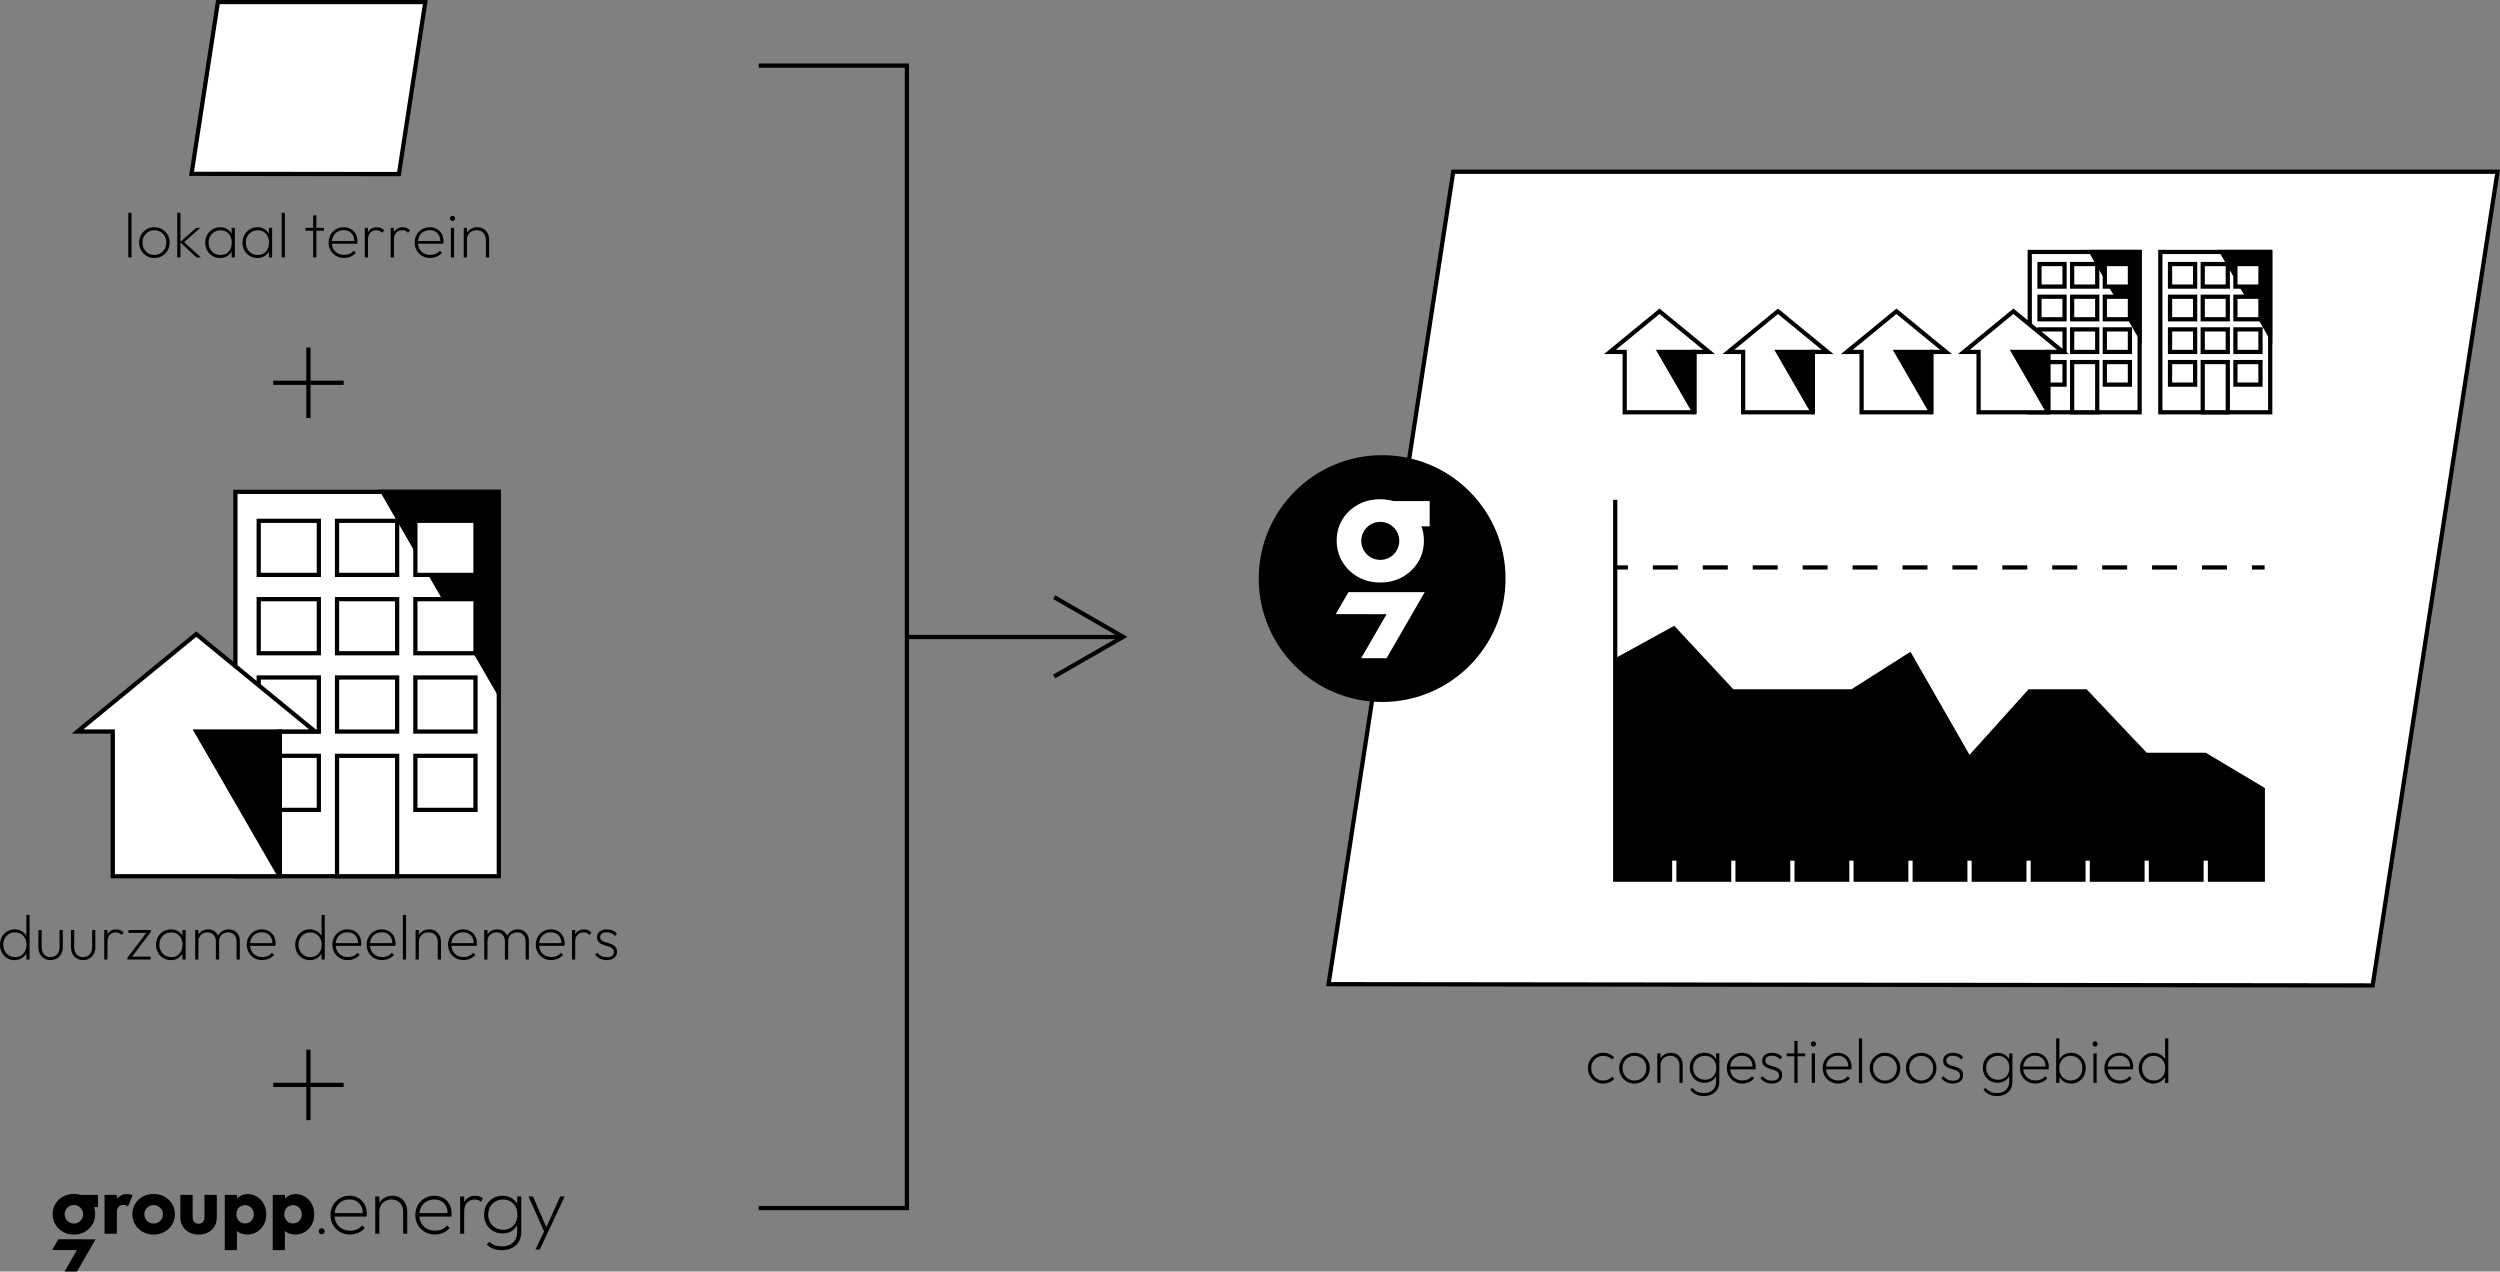 <?xml version="1.0" encoding="UTF-8"?>
<svg id="Laag_3" xmlns="http://www.w3.org/2000/svg" width="1181.65" height="601" version="1.1" viewBox="0 0 1181.65 601">
  <rect x="0" y="0" width="1181.65" height="601" fill="#808080" stroke="none"/>
  <!-- Generator: Adobe Illustrator 29.8.2, SVG Export Plug-In . SVG Version: 2.1.1 Build 3)  -->
  <defs>
    <style>
      .st0 {
        fill: #1d1d1b;
      }

      .st1 {
        fill: #fff;
      }
    </style>
  </defs>
  <g>
    <path d="M757.78,512.16c-1.36,0-2.59-.32-3.68-.97-1.09-.65-1.96-1.53-2.59-2.64-.64-1.11-.96-2.34-.96-3.71s.32-2.58.96-3.67c.64-1.09,1.5-1.96,2.59-2.6,1.09-.64,2.31-.96,3.68-.96,1.02,0,1.98.19,2.88.57.9.38,1.67.92,2.31,1.62l-1.02,1.02c-.52-.56-1.14-.99-1.86-1.31-.72-.31-1.49-.46-2.31-.46-1.08,0-2.05.25-2.9.77-.85.51-1.53,1.2-2.02,2.05-.5.86-.75,1.85-.75,2.97s.25,2.12.75,3c.5.88,1.17,1.58,2.02,2.1.85.52,1.81.78,2.9.78.84,0,1.62-.15,2.35-.46.73-.31,1.35-.75,1.88-1.33l1.02,1.02c-.66.7-1.45,1.25-2.35,1.63-.91.39-1.88.58-2.9.58Z"/>
    <path d="M772.54,512.16c-1.34,0-2.56-.32-3.65-.97-1.09-.65-1.96-1.53-2.59-2.64-.64-1.11-.96-2.34-.96-3.71s.32-2.58.96-3.67c.64-1.09,1.5-1.96,2.59-2.6,1.09-.64,2.31-.96,3.65-.96s2.58.32,3.68.96c1.09.64,1.95,1.51,2.59,2.6.64,1.09.96,2.31.96,3.67s-.32,2.62-.96,3.72-1.5,1.98-2.59,2.62c-1.09.65-2.32.97-3.68.97ZM772.54,510.72c1.08,0,2.04-.26,2.9-.78s1.52-1.23,2.01-2.12c.49-.89.73-1.89.73-3.01s-.25-2.08-.73-2.94c-.49-.86-1.16-1.54-2.01-2.05-.85-.51-1.81-.77-2.9-.77s-2.02.25-2.86.77c-.85.51-1.53,1.2-2.02,2.05-.5.86-.75,1.85-.75,2.97s.25,2.12.75,3c.5.88,1.17,1.58,2.02,2.1.85.52,1.8.78,2.86.78Z"/>
    <path d="M783.34,511.86v-13.95h1.53v13.95h-1.53ZM793.81,511.86v-8.28c0-1.36-.4-2.46-1.19-3.3-.79-.84-1.85-1.26-3.17-1.26-.9,0-1.7.19-2.39.58-.69.39-1.23.93-1.62,1.6-.39.68-.59,1.47-.59,2.37l-.78-.45c0-1.06.25-2,.75-2.83.5-.83,1.19-1.48,2.06-1.96.87-.48,1.84-.72,2.92-.72s2.06.25,2.9.77c.83.51,1.47,1.21,1.94,2.08.46.88.69,1.86.69,2.94v8.46h-1.53Z"/>
    <path d="M805.63,511.77c-1.32,0-2.5-.3-3.56-.92-1.05-.61-1.88-1.45-2.48-2.52-.6-1.07-.9-2.28-.9-3.65s.29-2.54.89-3.62c.59-1.07,1.41-1.91,2.46-2.53,1.05-.62,2.22-.93,3.52-.93,1.08,0,2.06.21,2.92.62.87.41,1.58.98,2.15,1.72.56.74.93,1.62,1.11,2.64v4.23c-.18,1-.56,1.88-1.12,2.62-.57.75-1.28,1.33-2.13,1.73-.85.4-1.81.6-2.86.6ZM805.33,518.07c-1.38,0-2.61-.25-3.7-.77-1.09-.51-1.98-1.24-2.66-2.2l.99-.96c.54.76,1.27,1.37,2.19,1.82.92.45,1.99.67,3.21.67,1.76,0,3.16-.48,4.2-1.44,1.04-.96,1.56-2.25,1.56-3.87v-3.51l.36-3.24-.36-3.15v-3.51h1.53v13.41c0,1.36-.31,2.54-.92,3.56-.61,1.01-1.47,1.79-2.56,2.35-1.1.56-2.38.84-3.84.84ZM805.87,510.36c1.06,0,1.99-.23,2.79-.71.8-.47,1.43-1.13,1.88-1.98.45-.85.68-1.84.68-2.98s-.23-2.1-.68-2.94c-.45-.84-1.08-1.5-1.89-1.98-.81-.48-1.75-.72-2.81-.72s-2.04.24-2.88.72c-.84.48-1.5,1.14-1.98,1.98-.48.84-.72,1.81-.72,2.91s.24,2.08.72,2.94,1.14,1.54,1.99,2.02c.85.49,1.82.73,2.9.73Z"/>
    <path d="M823.54,512.16c-1.4,0-2.65-.32-3.75-.96-1.1-.64-1.97-1.51-2.61-2.61-.64-1.1-.96-2.34-.96-3.72s.31-2.61.93-3.7c.62-1.09,1.48-1.96,2.57-2.6,1.09-.64,2.3-.96,3.65-.96,1.26,0,2.38.29,3.36.85.98.57,1.74,1.35,2.29,2.35.55,1,.83,2.16.83,3.48,0,.12-.01.28-.03.46-.02.19-.05.42-.09.68h-12.42v-1.32h11.55l-.51.42c.04-1.1-.14-2.06-.54-2.9-.4-.83-.98-1.47-1.74-1.94-.76-.46-1.67-.69-2.73-.69s-2.07.25-2.91.73c-.84.49-1.5,1.17-1.96,2.02-.47.86-.71,1.86-.71,3,0,1.2.24,2.25.74,3.14.49.89,1.17,1.58,2.05,2.07.88.49,1.91.73,3.09.73.9,0,1.73-.17,2.51-.49.77-.33,1.41-.83,1.94-1.49l1.02.99c-.66.76-1.47,1.35-2.43,1.78-.96.43-2,.65-3.12.65Z"/>
    <path d="M837.49,512.16c-.76,0-1.48-.1-2.16-.31s-1.29-.5-1.83-.88-1.02-.82-1.44-1.32l1.02-1.02c.56.74,1.22,1.29,1.97,1.64.75.35,1.57.52,2.48.52,1.04,0,1.86-.21,2.46-.63.6-.42.9-1.01.9-1.77,0-.68-.19-1.21-.57-1.6-.38-.39-.88-.69-1.49-.92-.61-.22-1.25-.42-1.92-.62-.67-.19-1.31-.42-1.92-.7-.61-.28-1.11-.68-1.48-1.19-.38-.51-.57-1.19-.57-2.02,0-.74.19-1.39.56-1.95.37-.56.9-.99,1.6-1.31.7-.31,1.52-.46,2.46-.46,1.04,0,1.98.18,2.81.54.83.36,1.49.89,1.99,1.59l-.99,1.02c-.42-.56-.97-.99-1.64-1.3s-1.42-.47-2.26-.47c-1,0-1.76.22-2.28.65-.52.43-.78.97-.78,1.6s.19,1.11.57,1.47.88.64,1.48.84c.61.2,1.25.4,1.92.58.67.19,1.31.44,1.92.73.61.3,1.1.71,1.48,1.23s.57,1.23.57,2.13c0,1.2-.44,2.16-1.32,2.86-.88.71-2.06,1.06-3.54,1.06Z"/>
    <path d="M844.51,499.26v-1.35h8.73v1.35h-8.73ZM848.11,511.86v-19.86h1.53v19.86h-1.53Z"/>
    <path d="M857.11,494.67c-.34,0-.62-.12-.85-.38-.23-.25-.34-.54-.34-.89s.11-.62.34-.85c.23-.23.51-.34.85-.34s.63.12.87.34c.24.23.36.52.36.85s-.12.64-.36.89c-.24.25-.53.38-.87.38ZM856.33,511.86v-13.95h1.53v13.95h-1.53Z"/>
    <path d="M868.84,512.16c-1.4,0-2.65-.32-3.75-.96-1.1-.64-1.97-1.51-2.61-2.61-.64-1.1-.96-2.34-.96-3.72s.31-2.61.93-3.7c.62-1.09,1.48-1.96,2.57-2.6,1.09-.64,2.3-.96,3.65-.96,1.26,0,2.38.29,3.36.85.98.57,1.74,1.35,2.29,2.35.55,1,.83,2.16.83,3.48,0,.12-.01.28-.03.46-.02.19-.05.42-.09.68h-12.42v-1.32h11.55l-.51.42c.04-1.1-.14-2.06-.54-2.9-.4-.83-.98-1.47-1.74-1.94-.76-.46-1.67-.69-2.73-.69s-2.07.25-2.91.73c-.84.49-1.5,1.17-1.96,2.02-.47.86-.71,1.86-.71,3,0,1.2.24,2.25.74,3.14.49.89,1.17,1.58,2.05,2.07.88.49,1.91.73,3.09.73.9,0,1.73-.17,2.51-.49.77-.33,1.41-.83,1.94-1.49l1.02.99c-.66.76-1.47,1.35-2.43,1.78-.96.43-2,.65-3.12.65Z"/>
    <path d="M878.62,511.86v-21.06h1.53v21.06h-1.53Z"/>
    <path d="M890.95,512.16c-1.34,0-2.56-.32-3.65-.97-1.09-.65-1.96-1.53-2.59-2.64-.64-1.11-.96-2.34-.96-3.71s.32-2.58.96-3.67c.64-1.09,1.5-1.96,2.59-2.6,1.09-.64,2.31-.96,3.65-.96s2.58.32,3.68.96c1.09.64,1.95,1.51,2.59,2.6.64,1.09.96,2.31.96,3.67s-.32,2.62-.96,3.72-1.5,1.98-2.59,2.62c-1.09.65-2.32.97-3.68.97ZM890.95,510.72c1.08,0,2.04-.26,2.9-.78s1.52-1.23,2.01-2.12c.49-.89.73-1.89.73-3.01s-.25-2.08-.73-2.94c-.49-.86-1.16-1.54-2.01-2.05-.85-.51-1.81-.77-2.9-.77s-2.02.25-2.86.77c-.85.51-1.53,1.2-2.02,2.05-.5.86-.75,1.85-.75,2.97s.25,2.12.75,3c.5.88,1.17,1.58,2.02,2.1.85.52,1.8.78,2.86.78Z"/>
    <path d="M908.05,512.16c-1.34,0-2.56-.32-3.65-.97-1.09-.65-1.96-1.53-2.59-2.64-.64-1.11-.96-2.34-.96-3.71s.32-2.58.96-3.67c.64-1.09,1.5-1.96,2.59-2.6,1.09-.64,2.31-.96,3.65-.96s2.58.32,3.68.96c1.09.64,1.95,1.51,2.59,2.6.64,1.09.96,2.31.96,3.67s-.32,2.62-.96,3.72-1.5,1.98-2.59,2.62c-1.09.65-2.32.97-3.68.97ZM908.05,510.72c1.08,0,2.04-.26,2.9-.78s1.52-1.23,2.01-2.12c.49-.89.73-1.89.73-3.01s-.25-2.08-.73-2.94c-.49-.86-1.16-1.54-2.01-2.05-.85-.51-1.81-.77-2.9-.77s-2.02.25-2.86.77c-.85.51-1.53,1.2-2.02,2.05-.5.86-.75,1.85-.75,2.97s.25,2.12.75,3c.5.88,1.17,1.58,2.02,2.1.85.52,1.8.78,2.86.78Z"/>
    <path d="M923.02,512.16c-.76,0-1.48-.1-2.16-.31s-1.29-.5-1.83-.88-1.02-.82-1.44-1.32l1.02-1.02c.56.74,1.22,1.29,1.97,1.64.75.35,1.57.52,2.48.52,1.04,0,1.86-.21,2.46-.63.6-.42.9-1.01.9-1.77,0-.68-.19-1.21-.57-1.6-.38-.39-.88-.69-1.49-.92-.61-.22-1.25-.42-1.92-.62-.67-.19-1.31-.42-1.92-.7-.61-.28-1.11-.68-1.48-1.19-.38-.51-.57-1.19-.57-2.02,0-.74.19-1.39.56-1.95.37-.56.9-.99,1.6-1.31.7-.31,1.52-.46,2.46-.46,1.04,0,1.98.18,2.81.54.83.36,1.49.89,1.99,1.59l-.99,1.02c-.42-.56-.97-.99-1.64-1.3s-1.42-.47-2.26-.47c-1,0-1.76.22-2.28.65-.52.43-.78.97-.78,1.6s.19,1.11.57,1.47.88.64,1.48.84c.61.2,1.25.4,1.92.58.67.19,1.31.44,1.92.73.61.3,1.1.71,1.48,1.23s.57,1.23.57,2.13c0,1.2-.44,2.16-1.32,2.86-.88.71-2.06,1.06-3.54,1.06Z"/>
    <path d="M944.17,511.77c-1.32,0-2.5-.3-3.56-.92-1.05-.61-1.88-1.45-2.48-2.52-.6-1.07-.9-2.28-.9-3.65s.29-2.54.89-3.62c.59-1.07,1.41-1.91,2.46-2.53,1.05-.62,2.22-.93,3.52-.93,1.08,0,2.06.21,2.92.62.87.41,1.58.98,2.15,1.72.56.74.93,1.62,1.11,2.64v4.23c-.18,1-.56,1.88-1.12,2.62-.57.75-1.28,1.33-2.13,1.73-.85.4-1.81.6-2.86.6ZM943.87,518.07c-1.38,0-2.61-.25-3.7-.77-1.09-.51-1.98-1.24-2.66-2.2l.99-.96c.54.76,1.27,1.37,2.19,1.82.92.45,1.99.67,3.21.67,1.76,0,3.16-.48,4.2-1.44,1.04-.96,1.56-2.25,1.56-3.87v-3.51l.36-3.24-.36-3.15v-3.51h1.53v13.41c0,1.36-.31,2.54-.92,3.56-.61,1.01-1.47,1.79-2.56,2.35-1.1.56-2.38.84-3.84.84ZM944.41,510.36c1.06,0,1.99-.23,2.79-.71.8-.47,1.43-1.13,1.88-1.98.45-.85.68-1.84.68-2.98s-.23-2.1-.68-2.94c-.45-.84-1.08-1.5-1.89-1.98-.81-.48-1.75-.72-2.81-.72s-2.04.24-2.88.72c-.84.48-1.5,1.14-1.98,1.98-.48.84-.72,1.81-.72,2.91s.24,2.08.72,2.94,1.14,1.54,1.99,2.02c.85.49,1.82.73,2.9.73Z"/>
    <path d="M962.08,512.16c-1.4,0-2.65-.32-3.75-.96-1.1-.64-1.97-1.51-2.61-2.61-.64-1.1-.96-2.34-.96-3.72s.31-2.61.93-3.7c.62-1.09,1.48-1.96,2.57-2.6,1.09-.64,2.3-.96,3.65-.96,1.26,0,2.38.29,3.36.85.98.57,1.74,1.35,2.29,2.35.55,1,.83,2.16.83,3.48,0,.12-.01.28-.03.46-.02.19-.05.42-.09.68h-12.42v-1.32h11.55l-.51.42c.04-1.1-.14-2.06-.54-2.9-.4-.83-.98-1.47-1.74-1.94-.76-.46-1.67-.69-2.73-.69s-2.07.25-2.91.73c-.84.49-1.5,1.17-1.96,2.02-.47.86-.71,1.86-.71,3,0,1.2.24,2.25.74,3.14.49.89,1.17,1.58,2.05,2.07.88.49,1.91.73,3.09.73.9,0,1.73-.17,2.51-.49.77-.33,1.41-.83,1.94-1.49l1.02.99c-.66.76-1.47,1.35-2.43,1.78-.96.43-2,.65-3.12.65Z"/>
    <path d="M971.86,511.86v-21.06h1.53v10.5l-.36,3.39.36,3.42v3.75h-1.53ZM978.94,512.16c-1.04,0-2-.21-2.87-.63-.87-.42-1.6-1-2.17-1.75-.58-.75-.96-1.62-1.14-2.62v-4.56c.18-1.02.56-1.9,1.16-2.65.59-.75,1.32-1.32,2.19-1.73.87-.4,1.81-.6,2.83-.6,1.32,0,2.5.32,3.54.96,1.04.64,1.86,1.51,2.46,2.61.6,1.1.9,2.34.9,3.72s-.3,2.62-.9,3.71c-.6,1.09-1.42,1.96-2.46,2.59-1.04.64-2.22.96-3.54.96ZM978.67,510.72c1.1,0,2.07-.25,2.91-.75.84-.5,1.49-1.19,1.96-2.07.47-.88.71-1.89.71-3.03s-.24-2.14-.71-3.01c-.47-.87-1.12-1.56-1.95-2.06-.83-.5-1.78-.75-2.86-.75s-2,.25-2.81.75c-.81.5-1.45,1.19-1.9,2.06-.46.87-.69,1.89-.69,3.04s.22,2.15.67,3.02c.45.87,1.08,1.56,1.89,2.05.81.5,1.73.75,2.77.75Z"/>
    <path d="M990.25,494.67c-.34,0-.62-.12-.85-.38-.23-.25-.34-.54-.34-.89s.11-.62.34-.85c.23-.23.51-.34.85-.34s.63.12.87.34c.24.23.36.52.36.85s-.12.64-.36.89c-.24.25-.53.38-.87.38ZM989.47,511.86v-13.95h1.53v13.95h-1.53Z"/>
    <path d="M1001.98,512.16c-1.4,0-2.65-.32-3.75-.96-1.1-.64-1.97-1.51-2.61-2.61-.64-1.1-.96-2.34-.96-3.72s.31-2.61.93-3.7c.62-1.09,1.48-1.96,2.57-2.6,1.09-.64,2.3-.96,3.65-.96,1.26,0,2.38.29,3.36.85.98.57,1.74,1.35,2.29,2.35.55,1,.83,2.16.83,3.48,0,.12-.01.28-.03.46-.02.19-.05.42-.09.68h-12.42v-1.32h11.55l-.51.42c.04-1.1-.14-2.06-.54-2.9-.4-.83-.98-1.47-1.74-1.94-.76-.46-1.67-.69-2.73-.69s-2.07.25-2.91.73c-.84.49-1.5,1.17-1.96,2.02-.47.86-.71,1.86-.71,3,0,1.2.24,2.25.74,3.14.49.89,1.17,1.58,2.05,2.07.88.49,1.91.73,3.09.73.9,0,1.73-.17,2.51-.49.77-.33,1.41-.83,1.94-1.49l1.02.99c-.66.76-1.47,1.35-2.43,1.78-.96.43-2,.65-3.12.65Z"/>
    <path d="M1017.76,512.16c-1.3,0-2.47-.32-3.51-.96-1.04-.64-1.86-1.5-2.46-2.59-.6-1.09-.9-2.33-.9-3.71s.3-2.62.9-3.72c.6-1.1,1.42-1.97,2.46-2.61,1.04-.64,2.21-.96,3.51-.96,1.04,0,2,.2,2.87.6.87.4,1.6.98,2.2,1.73.6.75.98,1.63,1.14,2.65v4.56c-.18,1-.56,1.88-1.14,2.62s-1.3,1.33-2.17,1.75-1.83.63-2.9.63ZM1018.03,510.72c1.06,0,2-.25,2.81-.75.81-.5,1.44-1.19,1.89-2.05.45-.87.68-1.88.68-3.02s-.23-2.17-.69-3.04c-.46-.87-1.1-1.56-1.91-2.06-.81-.5-1.75-.75-2.83-.75s-2.01.25-2.83.75c-.83.5-1.48,1.19-1.96,2.06s-.72,1.88-.72,3.01.24,2.15.72,3.03c.48.88,1.14,1.57,1.98,2.07.84.5,1.8.75,2.88.75ZM1024.87,511.86h-1.53v-3.75l.36-3.42-.36-3.39v-10.5h1.53v21.06Z"/>
  </g>
  <g>
    <polygon class="st1" points="1121.46 465.77 1180.48 81.17 686.89 81.17 627.96 465.18 1121.46 465.77"/>
    <path d="M1122.32,466.77l-495.53-.59.18-1.15,59.06-384.85h495.62l-59.33,386.6ZM629.12,464.18l491.48.59,58.72-382.59h-491.57l-58.63,382.01Z"/>
  </g>
  <g>
    <polyline class="st0" points="894.97 173.77 894.97 173.77 894.97 173.77"/>
    <polyline class="st0" points="948.59 173.77 948.59 173.77 948.59 173.77"/>
    <polyline class="st0" points="965.58 173.77 965.58 173.77 965.58 173.77"/>
    <polyline class="st0" points="929.02 178.05 929.02 178.05 929.02 178.05"/>
    <polyline class="st0" points="985.22 178.05 985.22 178.05 985.22 178.05"/>
    <polyline class="st0" points="1003.03 178.05 1003.03 178.05 1003.03 178.05"/>
    <g>
      <g>
        <polyline class="st1" points="1004.09 154.5 1004.09 154.5 1004.09 154.5"/>
        <g>
          <rect class="st1" x="959.38" y="119.09" width="51.94" height="75.79"/>
          <path d="M1012.32,195.87h-53.94v-77.79h53.94v77.79ZM960.38,193.87h49.94v-73.79h-49.94v73.79Z"/>
        </g>
        <g>
          <polygon points="988.41 119.09 1011.3 158.73 1011.3 119.09 988.41 119.09"/>
          <path d="M1012.3,162.46l-25.62-44.37h25.62v44.37ZM990.15,120.09l20.16,34.91v-34.91h-20.16Z"/>
        </g>
        <g>
          <g>
            <rect class="st1" x="979.42" y="171.13" width="11.86" height="23.74"/>
            <path d="M992.28,195.87h-13.86v-25.74h13.86v25.74ZM980.42,193.87h9.86v-21.74h-9.86v21.74Z"/>
          </g>
          <g>
            <g>
              <rect class="st1" x="963.98" y="124.8" width="11.86" height="10.66"/>
              <path d="M976.83,136.46h-13.85v-12.66h13.85v12.66ZM964.98,134.46h9.85v-8.66h-9.85v8.66Z"/>
            </g>
            <g>
              <rect class="st1" x="979.42" y="124.8" width="11.86" height="10.66"/>
              <path d="M992.28,136.46h-13.86v-12.66h13.86v12.66ZM980.42,134.46h9.86v-8.66h-9.86v8.66Z"/>
            </g>
            <g>
              <rect class="st1" x="994.87" y="124.8" width="11.86" height="10.66"/>
              <path d="M1007.72,136.46h-13.86v-12.66h13.86v12.66ZM995.87,134.46h9.86v-8.66h-9.86v8.66Z"/>
            </g>
          </g>
          <g>
            <g>
              <rect class="st1" x="963.98" y="140.25" width="11.86" height="10.66"/>
              <path d="M976.83,151.91h-13.85v-12.66h13.85v12.66ZM964.98,149.91h9.85v-8.66h-9.85v8.66Z"/>
            </g>
            <g>
              <rect class="st1" x="979.42" y="140.25" width="11.86" height="10.66"/>
              <path d="M992.28,151.91h-13.86v-12.66h13.86v12.66ZM980.42,149.91h9.86v-8.66h-9.86v8.66Z"/>
            </g>
            <g>
              <rect class="st1" x="994.87" y="140.25" width="11.86" height="10.66"/>
              <path d="M1007.72,151.91h-13.86v-12.66h13.86v12.66ZM995.87,149.91h9.86v-8.66h-9.86v8.66Z"/>
            </g>
          </g>
          <g>
            <g>
              <rect class="st1" x="963.98" y="155.69" width="11.86" height="10.66"/>
              <path d="M976.83,167.35h-13.85v-12.66h13.85v12.66ZM964.98,165.35h9.85v-8.66h-9.85v8.66Z"/>
            </g>
            <g>
              <rect class="st1" x="979.42" y="155.69" width="11.86" height="10.66"/>
              <path d="M992.28,167.35h-13.86v-12.66h13.86v12.66ZM980.42,165.35h9.86v-8.66h-9.86v8.66Z"/>
            </g>
            <g>
              <rect class="st1" x="994.87" y="155.69" width="11.86" height="10.66"/>
              <path d="M1007.72,167.35h-13.86v-12.66h13.86v12.66ZM995.87,165.35h9.86v-8.66h-9.86v8.66Z"/>
            </g>
          </g>
          <g>
            <rect class="st1" x="963.98" y="171.13" width="11.86" height="10.66"/>
            <path d="M976.83,182.8h-13.85v-12.66h13.85v12.66ZM964.98,180.8h9.85v-8.66h-9.85v8.66Z"/>
          </g>
          <g>
            <rect class="st1" x="994.87" y="171.13" width="11.86" height="10.66"/>
            <path d="M1007.72,182.8h-13.86v-12.66h13.86v12.66ZM995.87,180.8h9.86v-8.66h-9.86v8.66Z"/>
          </g>
        </g>
        <polyline class="st1" points="976.8 154.67 976.8 154.67 976.8 154.67"/>
      </g>
      <g>
        <g>
          <polygon class="st1" points="951.66 147.14 928.24 166.34 935.2 166.35 935.2 194.87 968.12 194.87 968.12 166.35 975.09 166.34 951.66 147.14"/>
          <path d="M969.12,195.87h-34.92v-28.53h-8.76s26.22-21.5,26.22-21.5l26.22,21.5h-8.76v28.53ZM936.2,193.87h30.92v-28.53h5.17s-20.63-16.92-20.63-16.92l-20.63,16.91h5.17v28.53Z"/>
        </g>
        <g>
          <path d="M951.68,166.35l16.38,28.37s.06.02.06-.02v-28.35h-16.44Z"/>
          <path d="M967.61,195.9l-.42-.69-17.24-29.86h19.17v30.12l-1.51.42ZM953.41,167.35l13.71,23.74v-23.74h-13.71Z"/>
        </g>
      </g>
    </g>
    <g>
      <g>
        <polygon class="st1" points="896.36 147.14 872.93 166.34 879.9 166.35 879.9 194.87 912.82 194.87 912.82 166.35 919.79 166.34 896.36 147.14"/>
        <path d="M913.82,195.87h-34.92v-28.53h-8.76s26.22-21.5,26.22-21.5l26.22,21.5h-8.76v28.53ZM880.9,193.87h30.92v-28.53h5.17s-20.63-16.92-20.63-16.92l-20.63,16.91h5.17v28.53Z"/>
      </g>
      <g>
        <path d="M896.38,166.35l16.38,28.37s.06.02.06-.02v-28.35h-16.44Z"/>
        <path d="M912.32,195.9l-.42-.68-17.25-29.87h19.17v30.12l-1.5.43ZM898.11,167.35l13.71,23.74v-23.74h-13.71Z"/>
      </g>
    </g>
    <g>
      <g>
        <polygon class="st1" points="840.37 147.14 816.95 166.34 823.92 166.35 823.92 194.87 856.83 194.87 856.83 166.35 863.8 166.34 840.37 147.14"/>
        <path d="M857.83,195.87h-34.92v-28.53h-8.76s26.22-21.5,26.22-21.5l26.22,21.5h-8.76v28.53ZM824.92,193.87h30.92v-28.53h5.17s-20.63-16.92-20.63-16.92l-20.63,16.91h5.17v28.53Z"/>
      </g>
      <g>
        <path d="M840.39,166.35l16.38,28.37s.06.02.06-.02v-28.35h-16.44Z"/>
        <path d="M856.33,195.9l-.42-.68-17.25-29.87h19.17v30.12l-1.5.43ZM842.12,167.35l13.71,23.74v-23.74h-13.71Z"/>
      </g>
    </g>
    <g>
      <g>
        <polygon class="st1" points="784.39 147.14 760.96 166.34 767.93 166.35 767.93 194.87 800.85 194.87 800.85 166.35 807.82 166.34 784.39 147.14"/>
        <path d="M801.85,195.87h-34.92v-28.53h-8.76s26.22-21.5,26.22-21.5l26.22,21.5h-8.76v28.53ZM768.93,193.87h30.92v-28.53h5.17s-20.63-16.92-20.63-16.92l-20.63,16.91h5.17v28.53Z"/>
      </g>
      <g>
        <path d="M784.41,166.35l16.38,28.37s.06.02.06-.02v-28.35h-16.44Z"/>
        <path d="M800.33,195.9l-.42-.69-17.24-29.86h19.17v30.12l-1.51.42ZM786.14,167.35l13.71,23.74v-23.74h-13.71Z"/>
      </g>
    </g>
    <g>
      <polyline class="st1" points="1065.81 154.5 1065.81 154.5 1065.81 154.5"/>
      <g>
        <rect class="st1" x="1021.1" y="119.09" width="51.94" height="75.79"/>
        <path d="M1074.04,195.87h-53.94v-77.79h53.94v77.79ZM1022.1,193.87h49.94v-73.79h-49.94v73.79Z"/>
      </g>
      <g>
        <polygon points="1050.13 119.09 1073.02 158.73 1073.02 119.09 1050.13 119.09"/>
        <path d="M1074.02,162.46l-25.62-44.37h25.62v44.37ZM1051.86,120.09l20.15,34.91v-34.91h-20.15Z"/>
      </g>
      <g>
        <g>
          <rect class="st1" x="1041.14" y="171.13" width="11.86" height="23.74"/>
          <path d="M1053.99,195.87h-13.85v-25.74h13.85v25.74ZM1042.14,193.87h9.85v-21.74h-9.85v21.74Z"/>
        </g>
        <g>
          <g>
            <rect class="st1" x="1025.69" y="124.8" width="11.86" height="10.66"/>
            <path d="M1038.55,136.46h-13.86v-12.66h13.86v12.66ZM1026.69,134.46h9.86v-8.66h-9.86v8.66Z"/>
          </g>
          <g>
            <rect class="st1" x="1041.14" y="124.8" width="11.86" height="10.66"/>
            <path d="M1053.99,136.46h-13.85v-12.66h13.85v12.66ZM1042.14,134.46h9.85v-8.66h-9.85v8.66Z"/>
          </g>
          <g>
            <rect class="st1" x="1056.58" y="124.8" width="11.86" height="10.66"/>
            <path d="M1069.44,136.46h-13.85v-12.66h13.85v12.66ZM1057.58,134.46h9.85v-8.66h-9.85v8.66Z"/>
          </g>
        </g>
        <g>
          <g>
            <rect class="st1" x="1025.69" y="140.25" width="11.86" height="10.66"/>
            <path d="M1038.55,151.91h-13.86v-12.66h13.86v12.66ZM1026.69,149.91h9.86v-8.66h-9.86v8.66Z"/>
          </g>
          <g>
            <rect class="st1" x="1041.14" y="140.25" width="11.86" height="10.66"/>
            <path d="M1053.99,151.91h-13.85v-12.66h13.85v12.66ZM1042.14,149.91h9.85v-8.66h-9.85v8.66Z"/>
          </g>
          <g>
            <rect class="st1" x="1056.58" y="140.25" width="11.86" height="10.66"/>
            <path d="M1069.44,151.91h-13.85v-12.66h13.85v12.66ZM1057.58,149.91h9.85v-8.66h-9.85v8.66Z"/>
          </g>
        </g>
        <g>
          <g>
            <rect class="st1" x="1025.69" y="155.69" width="11.86" height="10.66"/>
            <path d="M1038.55,167.35h-13.86v-12.66h13.86v12.66ZM1026.69,165.35h9.86v-8.66h-9.86v8.66Z"/>
          </g>
          <g>
            <rect class="st1" x="1041.14" y="155.69" width="11.86" height="10.66"/>
            <path d="M1053.99,167.35h-13.85v-12.66h13.85v12.66ZM1042.14,165.35h9.85v-8.66h-9.85v8.66Z"/>
          </g>
          <g>
            <rect class="st1" x="1056.58" y="155.69" width="11.86" height="10.66"/>
            <path d="M1069.44,167.35h-13.85v-12.66h13.85v12.66ZM1057.58,165.35h9.85v-8.66h-9.85v8.66Z"/>
          </g>
        </g>
        <g>
          <rect class="st1" x="1025.69" y="171.13" width="11.86" height="10.66"/>
          <path d="M1038.55,182.8h-13.86v-12.66h13.86v12.66ZM1026.69,180.8h9.86v-8.66h-9.86v8.66Z"/>
        </g>
        <g>
          <rect class="st1" x="1056.58" y="171.13" width="11.86" height="10.66"/>
          <path d="M1069.44,182.8h-13.85v-12.66h13.85v12.66ZM1057.58,180.8h9.85v-8.66h-9.85v8.66Z"/>
        </g>
      </g>
      <polyline class="st1" points="1038.51 154.67 1038.51 154.67 1038.51 154.67"/>
    </g>
  </g>
  <g>
    <g>
      <g>
        <polygon class="st1" points="188.55 82.29 201.03 1 102.99 1 90.54 82.16 188.55 82.29"/>
        <path d="M189.41,83.29l-100.04-.13L102.13,0h100.06l-12.78,83.29ZM91.7,81.16l96,.12L199.86,2h-96.01l-12.15,79.16Z"/>
      </g>
      <g>
        <path d="M60.64,121.65v-21.06h1.53v21.06h-1.53Z"/>
        <path d="M72.97,121.95c-1.34,0-2.56-.32-3.65-.97-1.09-.65-1.96-1.53-2.59-2.64-.64-1.11-.96-2.34-.96-3.71s.32-2.58.96-3.67c.64-1.09,1.5-1.96,2.59-2.6,1.09-.64,2.31-.96,3.65-.96s2.58.32,3.68.96c1.09.64,1.95,1.51,2.59,2.6.64,1.09.96,2.31.96,3.67s-.32,2.62-.96,3.72-1.5,1.98-2.59,2.62c-1.09.65-2.32.97-3.68.97ZM72.97,120.51c1.08,0,2.04-.26,2.9-.78s1.52-1.23,2.01-2.12c.49-.89.73-1.89.73-3.01s-.25-2.08-.73-2.94c-.49-.86-1.16-1.54-2.01-2.05-.85-.51-1.81-.77-2.9-.77s-2.02.25-2.86.77c-.85.51-1.53,1.2-2.02,2.05-.5.86-.75,1.85-.75,2.97s.25,2.12.75,3c.5.88,1.17,1.58,2.02,2.1.85.52,1.8.78,2.86.78Z"/>
        <path d="M83.77,121.65v-21.06h1.53v21.06h-1.53ZM92.86,121.65l-7.77-7.17,7.59-6.78h1.98l-8.1,7.17.03-.84,8.34,7.62h-2.07Z"/>
        <path d="M104.08,121.95c-1.36,0-2.57-.32-3.63-.96-1.06-.64-1.9-1.5-2.52-2.59-.62-1.09-.93-2.33-.93-3.71s.31-2.59.93-3.69c.62-1.1,1.46-1.98,2.52-2.62s2.25-.98,3.57-.98c1.08,0,2.04.21,2.9.62.85.41,1.55.98,2.1,1.72.55.74.9,1.62,1.06,2.64v4.56c-.18,1.02-.55,1.9-1.1,2.65-.55.75-1.25,1.33-2.08,1.74s-1.78.61-2.82.61ZM104.29,120.51c1.6,0,2.87-.53,3.82-1.6.95-1.07,1.43-2.48,1.43-4.21,0-1.16-.22-2.18-.66-3.06-.44-.88-1.06-1.56-1.85-2.06-.79-.49-1.71-.73-2.77-.73s-2.08.25-2.92.75c-.85.5-1.52,1.19-2.01,2.07-.49.88-.73,1.88-.73,3s.24,2.15.73,3.03c.49.88,1.17,1.57,2.03,2.07.86.5,1.84.75,2.94.75ZM109.48,121.65v-3.75l.33-3.42-.33-3.39v-3.39h1.53v13.95h-1.53Z"/>
        <path d="M121.69,121.95c-1.36,0-2.57-.32-3.63-.96-1.06-.64-1.9-1.5-2.52-2.59-.62-1.09-.93-2.33-.93-3.71s.31-2.59.93-3.69c.62-1.1,1.46-1.98,2.52-2.62s2.25-.98,3.57-.98c1.08,0,2.04.21,2.9.62.85.41,1.55.98,2.1,1.72.55.74.9,1.62,1.06,2.64v4.56c-.18,1.02-.55,1.9-1.1,2.65-.55.75-1.25,1.33-2.08,1.74s-1.78.61-2.82.61ZM121.9,120.51c1.6,0,2.87-.53,3.82-1.6.95-1.07,1.43-2.48,1.43-4.21,0-1.16-.22-2.18-.66-3.06-.44-.88-1.06-1.56-1.85-2.06-.79-.49-1.71-.73-2.77-.73s-2.08.25-2.92.75c-.85.5-1.52,1.19-2.01,2.07-.49.88-.73,1.88-.73,3s.24,2.15.73,3.03c.49.88,1.17,1.57,2.03,2.07.86.5,1.84.75,2.94.75ZM127.09,121.65v-3.75l.33-3.42-.33-3.39v-3.39h1.53v13.95h-1.53Z"/>
        <path d="M133.12,121.65v-21.06h1.53v21.06h-1.53Z"/>
        <path d="M144.4,109.05v-1.35h8.73v1.35h-8.73ZM148,121.65v-19.86h1.53v19.86h-1.53Z"/>
        <path d="M162.64,121.95c-1.4,0-2.65-.32-3.75-.96-1.1-.64-1.97-1.51-2.61-2.61-.64-1.1-.96-2.34-.96-3.72s.31-2.61.93-3.7c.62-1.09,1.48-1.96,2.57-2.6,1.09-.64,2.3-.96,3.65-.96,1.26,0,2.38.29,3.36.85.98.57,1.74,1.35,2.29,2.35.55,1,.83,2.16.83,3.48,0,.12-.01.28-.03.46-.02.19-.05.42-.09.68h-12.42v-1.32h11.55l-.51.42c.04-1.1-.14-2.06-.54-2.9-.4-.83-.98-1.47-1.74-1.94-.76-.46-1.67-.69-2.73-.69s-2.07.25-2.91.73c-.84.49-1.5,1.17-1.96,2.02-.47.86-.71,1.86-.71,3,0,1.2.24,2.25.74,3.14.49.89,1.17,1.58,2.05,2.07.88.49,1.91.73,3.09.73.9,0,1.73-.17,2.51-.49.77-.33,1.41-.83,1.94-1.49l1.02.99c-.66.76-1.47,1.35-2.43,1.78-.96.43-2,.65-3.12.65Z"/>
        <path d="M172.42,121.65v-13.95h1.53v13.95h-1.53ZM173.95,113.34l-.75-.3c0-1.78.45-3.17,1.35-4.16.9-.99,2.08-1.48,3.54-1.48.68,0,1.31.12,1.91.36.59.24,1.13.63,1.63,1.17l-1.02,1.08c-.38-.42-.79-.72-1.23-.9s-.96-.27-1.56-.27c-1.14,0-2.07.39-2.79,1.16-.72.77-1.08,1.89-1.08,3.34Z"/>
        <path d="M184.66,121.65v-13.95h1.53v13.95h-1.53ZM186.19,113.34l-.75-.3c0-1.78.45-3.17,1.35-4.16.9-.99,2.08-1.48,3.54-1.48.68,0,1.31.12,1.91.36.59.24,1.13.63,1.63,1.17l-1.02,1.08c-.38-.42-.79-.72-1.23-.9s-.96-.27-1.56-.27c-1.14,0-2.07.39-2.79,1.16-.72.77-1.08,1.89-1.08,3.34Z"/>
        <path d="M203.32,121.95c-1.4,0-2.65-.32-3.75-.96-1.1-.64-1.97-1.51-2.61-2.61-.64-1.1-.96-2.34-.96-3.72s.31-2.61.93-3.7c.62-1.09,1.48-1.96,2.57-2.6,1.09-.64,2.3-.96,3.65-.96,1.26,0,2.38.29,3.36.85.98.57,1.74,1.35,2.29,2.35.55,1,.83,2.16.83,3.48,0,.12-.01.28-.03.46-.02.19-.05.42-.09.68h-12.42v-1.32h11.55l-.51.42c.04-1.1-.14-2.06-.54-2.9-.4-.83-.98-1.47-1.74-1.94-.76-.46-1.67-.69-2.73-.69s-2.07.25-2.91.73c-.84.49-1.5,1.17-1.96,2.02-.47.86-.71,1.86-.71,3,0,1.2.24,2.25.74,3.14.49.89,1.17,1.58,2.05,2.07.88.49,1.91.73,3.09.73.9,0,1.73-.17,2.51-.49.77-.33,1.41-.83,1.94-1.49l1.02.99c-.66.76-1.47,1.35-2.43,1.78-.96.43-2,.65-3.12.65Z"/>
        <path d="M213.88,104.46c-.34,0-.62-.12-.85-.38-.23-.25-.34-.54-.34-.89s.11-.62.34-.85c.23-.23.51-.34.85-.34s.63.12.87.34c.24.23.36.52.36.85s-.12.64-.36.89c-.24.25-.53.38-.87.38ZM213.1,121.65v-13.95h1.53v13.95h-1.53Z"/>
        <path d="M219.19,121.65v-13.95h1.53v13.95h-1.53ZM229.66,121.65v-8.28c0-1.36-.4-2.46-1.19-3.3-.79-.84-1.85-1.26-3.17-1.26-.9,0-1.7.19-2.39.58-.69.39-1.23.93-1.62,1.6-.39.68-.59,1.47-.59,2.37l-.78-.45c0-1.06.25-2,.75-2.83.5-.83,1.19-1.48,2.06-1.96.87-.48,1.84-.72,2.92-.72s2.06.25,2.9.77c.83.51,1.47,1.21,1.94,2.08.46.88.69,1.86.69,2.94v8.46h-1.53Z"/>
      </g>
    </g>
    <g>
      <g>
        <path d="M6.87,453.82c-1.3,0-2.47-.32-3.51-.96-1.04-.64-1.86-1.5-2.46-2.59-.6-1.09-.9-2.33-.9-3.71s.3-2.62.9-3.72c.6-1.1,1.42-1.97,2.46-2.61,1.04-.64,2.21-.96,3.51-.96,1.04,0,2,.2,2.87.6.87.4,1.6.98,2.2,1.73.6.75.98,1.63,1.14,2.65v4.56c-.18,1-.56,1.88-1.14,2.62s-1.3,1.33-2.17,1.75-1.83.63-2.9.63ZM7.14,452.38c1.06,0,2-.25,2.81-.75.81-.5,1.44-1.19,1.89-2.05.45-.87.68-1.88.68-3.02s-.23-2.17-.69-3.04c-.46-.87-1.1-1.56-1.91-2.06-.81-.5-1.75-.75-2.83-.75s-2.01.25-2.83.75c-.83.5-1.48,1.19-1.96,2.06s-.72,1.88-.72,3.01.24,2.15.72,3.03c.48.88,1.14,1.57,1.98,2.07.84.5,1.8.75,2.88.75ZM13.98,453.52h-1.53v-3.75l.36-3.42-.36-3.39v-10.5h1.53v21.06Z"/>
        <path d="M23.94,453.79c-1.12,0-2.12-.25-3-.77-.88-.51-1.56-1.22-2.06-2.15-.49-.92-.73-1.98-.73-3.18v-8.13h1.53v8.07c0,.94.17,1.77.52,2.48.35.71.84,1.27,1.48,1.66.64.4,1.38.6,2.22.6,1.3,0,2.33-.44,3.1-1.3.77-.87,1.15-2.01,1.15-3.44v-8.07h1.53v8.13c0,1.2-.25,2.26-.74,3.18-.49.92-1.17,1.64-2.04,2.15-.87.51-1.86.77-2.98.77Z"/>
        <path d="M39.33,453.79c-1.12,0-2.12-.25-3-.77-.88-.51-1.56-1.22-2.06-2.15-.49-.92-.73-1.98-.73-3.18v-8.13h1.53v8.07c0,.94.17,1.77.52,2.48.35.71.84,1.27,1.48,1.66.64.4,1.38.6,2.22.6,1.3,0,2.33-.44,3.1-1.3.77-.87,1.15-2.01,1.15-3.44v-8.07h1.53v8.13c0,1.2-.25,2.26-.74,3.18-.49.92-1.17,1.64-2.04,2.15-.87.51-1.86.77-2.98.77Z"/>
        <path d="M49.26,453.52v-13.95h1.53v13.95h-1.53ZM50.79,445.21l-.75-.3c0-1.78.45-3.17,1.35-4.16.9-.99,2.08-1.48,3.54-1.48.68,0,1.31.12,1.91.36.59.24,1.13.63,1.63,1.17l-1.02,1.08c-.38-.42-.79-.72-1.23-.9s-.96-.27-1.56-.27c-1.14,0-2.07.39-2.79,1.16-.72.77-1.08,1.89-1.08,3.34Z"/>
        <path d="M60.21,452.68l9.33-12.27h1.8l-9.3,12.27h-1.83ZM60.21,453.52v-.84l1.23-.51h9.75v1.35h-10.98ZM60.72,440.92v-1.35h10.62v.84l-1.44.51h-9.18Z"/>
        <path d="M80.82,453.82c-1.36,0-2.57-.32-3.63-.96-1.06-.64-1.9-1.5-2.52-2.59-.62-1.09-.93-2.33-.93-3.71s.31-2.59.93-3.69c.62-1.1,1.46-1.98,2.52-2.62s2.25-.98,3.57-.98c1.08,0,2.04.21,2.9.62.85.41,1.55.98,2.1,1.72.55.74.9,1.62,1.06,2.64v4.56c-.18,1.02-.55,1.9-1.1,2.65-.55.75-1.25,1.33-2.08,1.74s-1.78.61-2.82.61ZM81.03,452.38c1.6,0,2.87-.53,3.82-1.6.95-1.07,1.43-2.48,1.43-4.21,0-1.16-.22-2.18-.66-3.06-.44-.88-1.06-1.56-1.85-2.06-.79-.49-1.71-.73-2.77-.73s-2.08.25-2.92.75c-.85.5-1.52,1.19-2.01,2.07-.49.88-.73,1.88-.73,3s.24,2.15.73,3.03c.49.88,1.17,1.57,2.03,2.07.86.5,1.84.75,2.94.75ZM86.22,453.52v-3.75l.33-3.42-.33-3.39v-3.39h1.53v13.95h-1.53Z"/>
        <path d="M92.25,453.52v-13.95h1.53v13.95h-1.53ZM102.03,453.52v-8.67c0-1.26-.38-2.27-1.12-3.03-.75-.76-1.71-1.14-2.86-1.14-.78,0-1.49.17-2.13.51-.64.34-1.16.82-1.54,1.44-.39.62-.59,1.35-.59,2.19l-.78-.21c0-1.08.23-2.02.71-2.82.47-.8,1.11-1.42,1.92-1.86s1.71-.66,2.71-.66,1.89.22,2.67.66c.78.44,1.4,1.06,1.86,1.86.46.8.69,1.74.69,2.82v8.91h-1.53ZM111.81,453.52v-8.67c0-1.26-.38-2.27-1.12-3.03-.75-.76-1.71-1.14-2.87-1.14-.78,0-1.5.17-2.15.51-.65.34-1.17.82-1.54,1.44-.38.62-.57,1.35-.57,2.19l-.93-.21c.02-1.1.27-2.04.77-2.83.49-.79,1.14-1.4,1.96-1.84.82-.44,1.73-.66,2.73-.66s1.89.22,2.67.66c.78.44,1.41,1.06,1.88,1.88s.71,1.75.71,2.83v8.88h-1.53Z"/>
        <path d="M123.96,453.82c-1.4,0-2.65-.32-3.75-.96-1.1-.64-1.97-1.51-2.61-2.61-.64-1.1-.96-2.34-.96-3.72s.31-2.61.93-3.7c.62-1.09,1.48-1.96,2.57-2.6,1.09-.64,2.3-.96,3.65-.96,1.26,0,2.38.29,3.36.85.98.57,1.74,1.35,2.29,2.35.55,1,.83,2.16.83,3.48,0,.12-.01.28-.03.46-.02.19-.05.42-.09.68h-12.42v-1.32h11.55l-.51.42c.04-1.1-.14-2.06-.54-2.9-.4-.83-.98-1.47-1.74-1.94-.76-.46-1.67-.69-2.73-.69s-2.07.25-2.91.73c-.84.49-1.5,1.17-1.96,2.02-.47.86-.71,1.86-.71,3,0,1.2.24,2.25.74,3.14.49.89,1.17,1.58,2.05,2.07.88.49,1.91.73,3.09.73.9,0,1.73-.17,2.51-.49.77-.33,1.41-.83,1.94-1.49l1.02.99c-.66.76-1.47,1.35-2.43,1.78-.96.43-2,.65-3.12.65Z"/>
        <path d="M146.4,453.82c-1.3,0-2.47-.32-3.51-.96-1.04-.64-1.86-1.5-2.46-2.59-.6-1.09-.9-2.33-.9-3.71s.3-2.62.9-3.72c.6-1.1,1.42-1.97,2.46-2.61,1.04-.64,2.21-.96,3.51-.96,1.04,0,2,.2,2.87.6.87.4,1.6.98,2.2,1.73.6.75.98,1.63,1.14,2.65v4.56c-.18,1-.56,1.88-1.14,2.62s-1.3,1.33-2.17,1.75-1.83.63-2.9.63ZM146.67,452.38c1.06,0,2-.25,2.81-.75.81-.5,1.44-1.19,1.89-2.05.45-.87.68-1.88.68-3.02s-.23-2.17-.69-3.04c-.46-.87-1.1-1.56-1.91-2.06-.81-.5-1.75-.75-2.83-.75s-2.01.25-2.83.75c-.83.5-1.48,1.19-1.96,2.06s-.72,1.88-.72,3.01.24,2.15.72,3.03c.48.88,1.14,1.57,1.98,2.07.84.5,1.8.75,2.88.75ZM153.51,453.52h-1.53v-3.75l.36-3.42-.36-3.39v-10.5h1.53v21.06Z"/>
        <path d="M164.43,453.82c-1.4,0-2.65-.32-3.75-.96-1.1-.64-1.97-1.51-2.61-2.61-.64-1.1-.96-2.34-.96-3.72s.31-2.61.93-3.7c.62-1.09,1.48-1.96,2.57-2.6,1.09-.64,2.3-.96,3.65-.96,1.26,0,2.38.29,3.36.85.98.57,1.74,1.35,2.29,2.35.55,1,.83,2.16.83,3.48,0,.12-.01.28-.03.46-.02.19-.05.42-.09.68h-12.42v-1.32h11.55l-.51.42c.04-1.1-.14-2.06-.54-2.9-.4-.83-.98-1.47-1.74-1.94-.76-.46-1.67-.69-2.73-.69s-2.07.25-2.91.73c-.84.49-1.5,1.17-1.96,2.02-.47.86-.71,1.86-.71,3,0,1.2.24,2.25.74,3.14.49.89,1.17,1.58,2.05,2.07.88.49,1.91.73,3.09.73.9,0,1.73-.17,2.51-.49.77-.33,1.41-.83,1.94-1.49l1.02.99c-.66.76-1.47,1.35-2.43,1.78-.96.43-2,.65-3.12.65Z"/>
        <path d="M180.63,453.82c-1.4,0-2.65-.32-3.75-.96-1.1-.64-1.97-1.51-2.61-2.61-.64-1.1-.96-2.34-.96-3.72s.31-2.61.93-3.7c.62-1.09,1.48-1.96,2.57-2.6,1.09-.64,2.3-.96,3.65-.96,1.26,0,2.38.29,3.36.85.98.57,1.74,1.35,2.29,2.35.55,1,.83,2.16.83,3.48,0,.12-.01.28-.03.46-.02.19-.05.42-.09.68h-12.42v-1.32h11.55l-.51.42c.04-1.1-.14-2.06-.54-2.9-.4-.83-.98-1.47-1.74-1.94-.76-.46-1.67-.69-2.73-.69s-2.07.25-2.91.73c-.84.49-1.5,1.17-1.96,2.02-.47.86-.71,1.86-.71,3,0,1.2.24,2.25.74,3.14.49.89,1.17,1.58,2.05,2.07.88.49,1.91.73,3.09.73.9,0,1.73-.17,2.51-.49.77-.33,1.41-.83,1.94-1.49l1.02.99c-.66.76-1.47,1.35-2.43,1.78-.96.43-2,.65-3.12.65Z"/>
        <path d="M190.41,453.52v-21.06h1.53v21.06h-1.53Z"/>
        <path d="M196.44,453.52v-13.95h1.53v13.95h-1.53ZM206.91,453.52v-8.28c0-1.36-.4-2.46-1.19-3.3-.79-.84-1.85-1.26-3.17-1.26-.9,0-1.7.19-2.39.58-.69.39-1.23.93-1.62,1.6-.39.68-.59,1.47-.59,2.37l-.78-.45c0-1.06.25-2,.75-2.83.5-.83,1.19-1.48,2.06-1.96.87-.48,1.84-.72,2.92-.72s2.06.25,2.9.77c.83.51,1.47,1.21,1.94,2.08.46.88.69,1.86.69,2.94v8.46h-1.53Z"/>
        <path d="M219.09,453.82c-1.4,0-2.65-.32-3.75-.96-1.1-.64-1.97-1.51-2.61-2.61-.64-1.1-.96-2.34-.96-3.72s.31-2.61.93-3.7c.62-1.09,1.48-1.96,2.57-2.6,1.09-.64,2.3-.96,3.65-.96,1.26,0,2.38.29,3.36.85.98.57,1.74,1.35,2.29,2.35.55,1,.83,2.16.83,3.48,0,.12-.01.28-.03.46-.02.19-.05.42-.09.68h-12.42v-1.32h11.55l-.51.42c.04-1.1-.14-2.06-.54-2.9-.4-.83-.98-1.47-1.74-1.94-.76-.46-1.67-.69-2.73-.69s-2.07.25-2.91.73c-.84.49-1.5,1.17-1.96,2.02-.47.86-.71,1.86-.71,3,0,1.2.24,2.25.74,3.14.49.89,1.17,1.58,2.05,2.07.88.49,1.91.73,3.09.73.9,0,1.73-.17,2.51-.49.77-.33,1.41-.83,1.94-1.49l1.02.99c-.66.76-1.47,1.35-2.43,1.78-.96.43-2,.65-3.12.65Z"/>
        <path d="M228.87,453.52v-13.95h1.53v13.95h-1.53ZM238.65,453.52v-8.67c0-1.26-.38-2.27-1.12-3.03-.75-.76-1.71-1.14-2.86-1.14-.78,0-1.49.17-2.13.51-.64.34-1.16.82-1.54,1.44-.39.62-.59,1.35-.59,2.19l-.78-.21c0-1.08.23-2.02.71-2.82.47-.8,1.11-1.42,1.92-1.86s1.71-.66,2.71-.66,1.89.22,2.67.66c.78.44,1.4,1.06,1.86,1.86.46.8.69,1.74.69,2.82v8.91h-1.53ZM248.43,453.52v-8.67c0-1.26-.38-2.27-1.12-3.03-.75-.76-1.71-1.14-2.87-1.14-.78,0-1.5.17-2.15.51-.65.34-1.17.82-1.54,1.44-.38.62-.57,1.35-.57,2.19l-.93-.21c.02-1.1.27-2.04.77-2.83.49-.79,1.14-1.4,1.96-1.84.82-.44,1.73-.66,2.73-.66s1.89.22,2.67.66c.78.44,1.41,1.06,1.88,1.88s.71,1.75.71,2.83v8.88h-1.53Z"/>
        <path d="M260.57,453.82c-1.4,0-2.65-.32-3.75-.96-1.1-.64-1.97-1.51-2.61-2.61-.64-1.1-.96-2.34-.96-3.72s.31-2.61.93-3.7c.62-1.09,1.48-1.96,2.57-2.6,1.09-.64,2.3-.96,3.65-.96,1.26,0,2.38.29,3.36.85.98.57,1.74,1.35,2.29,2.35.55,1,.83,2.16.83,3.48,0,.12-.01.28-.03.46-.02.19-.05.42-.09.68h-12.42v-1.32h11.55l-.51.42c.04-1.1-.14-2.06-.54-2.9-.4-.83-.98-1.47-1.74-1.94-.76-.46-1.67-.69-2.73-.69s-2.07.25-2.91.73c-.84.49-1.5,1.17-1.96,2.02-.47.86-.71,1.86-.71,3,0,1.2.24,2.25.74,3.14.49.89,1.17,1.58,2.05,2.07.88.49,1.91.73,3.09.73.9,0,1.73-.17,2.51-.49.77-.33,1.41-.83,1.94-1.49l1.02.99c-.66.76-1.47,1.35-2.43,1.78-.96.43-2,.65-3.12.65Z"/>
        <path d="M270.35,453.52v-13.95h1.53v13.95h-1.53ZM271.88,445.21l-.75-.3c0-1.78.45-3.17,1.35-4.16.9-.99,2.08-1.48,3.54-1.48.68,0,1.31.12,1.91.36.59.24,1.13.63,1.63,1.17l-1.02,1.08c-.38-.42-.79-.72-1.23-.9s-.96-.27-1.56-.27c-1.14,0-2.07.39-2.79,1.16-.72.77-1.08,1.89-1.08,3.34Z"/>
        <path d="M286.76,453.82c-.76,0-1.48-.1-2.16-.31s-1.29-.5-1.83-.88-1.02-.82-1.44-1.32l1.02-1.02c.56.74,1.22,1.29,1.97,1.64.75.35,1.57.52,2.48.52,1.04,0,1.86-.21,2.46-.63.6-.42.9-1.01.9-1.77,0-.68-.19-1.21-.57-1.6-.38-.39-.88-.69-1.49-.92-.61-.22-1.25-.42-1.92-.62-.67-.19-1.31-.42-1.92-.7-.61-.28-1.11-.68-1.48-1.19-.38-.51-.57-1.19-.57-2.02,0-.74.19-1.39.56-1.95.37-.56.9-.99,1.6-1.31.7-.31,1.52-.46,2.46-.46,1.04,0,1.98.18,2.81.54.83.36,1.49.89,1.99,1.59l-.99,1.02c-.42-.56-.97-.99-1.64-1.3s-1.42-.47-2.26-.47c-1,0-1.76.22-2.28.65-.52.43-.78.97-.78,1.6s.19,1.11.57,1.47.88.64,1.48.84c.61.2,1.25.4,1.92.58.67.19,1.31.44,1.92.73.61.3,1.1.71,1.48,1.23s.57,1.23.57,2.13c0,1.2-.44,2.16-1.32,2.86-.88.71-2.06,1.06-3.54,1.06Z"/>
      </g>
      <g>
        <g>
          <polyline class="st1" points="218.44 317.37 218.44 317.37 218.44 317.37"/>
          <g>
            <rect class="st1" x="111.26" y="232.48" width="124.51" height="181.68"/>
            <path d="M236.77,415.16h-126.51v-183.68h126.51v183.68ZM112.26,413.16h122.51v-179.68h-122.51v179.68Z"/>
          </g>
          <g>
            <polygon points="180.86 232.48 235.72 327.5 235.72 232.48 180.86 232.48"/>
            <path d="M236.72,331.23l-57.6-99.76h57.6v99.76ZM182.59,233.48l52.13,90.29v-90.29h-52.13Z"/>
          </g>
          <g>
            <g>
              <rect class="st1" x="159.3" y="357.24" width="28.42" height="56.91"/>
              <path d="M188.72,415.16h-30.42v-58.91h30.42v58.91ZM160.3,413.16h26.42v-54.91h-26.42v54.91Z"/>
            </g>
            <g>
              <g>
                <rect class="st1" x="122.28" y="246.18" width="28.42" height="25.56"/>
                <path d="M151.7,272.73h-30.42v-27.56h30.42v27.56ZM123.28,270.73h26.42v-23.56h-26.42v23.56Z"/>
              </g>
              <g>
                <rect class="st1" x="159.3" y="246.18" width="28.42" height="25.56"/>
                <path d="M188.72,272.73h-30.42v-27.56h30.42v27.56ZM160.3,270.73h26.42v-23.56h-26.42v23.56Z"/>
              </g>
              <g>
                <rect class="st1" x="196.33" y="246.18" width="28.42" height="25.56"/>
                <path d="M225.75,272.73h-30.42v-27.56h30.42v27.56ZM197.33,270.73h26.42v-23.56h-26.42v23.56Z"/>
              </g>
            </g>
            <g>
              <g>
                <rect class="st1" x="122.28" y="283.2" width="28.42" height="25.56"/>
                <path d="M151.7,309.76h-30.42v-27.56h30.42v27.56ZM123.28,307.76h26.42v-23.56h-26.42v23.56Z"/>
              </g>
              <g>
                <rect class="st1" x="159.3" y="283.2" width="28.42" height="25.56"/>
                <path d="M188.72,309.76h-30.42v-27.56h30.42v27.56ZM160.3,307.76h26.42v-23.56h-26.42v23.56Z"/>
              </g>
              <g>
                <rect class="st1" x="196.33" y="283.2" width="28.42" height="25.56"/>
                <path d="M225.75,309.76h-30.42v-27.56h30.42v27.56ZM197.33,307.76h26.42v-23.56h-26.42v23.56Z"/>
              </g>
            </g>
            <g>
              <g>
                <rect class="st1" x="122.28" y="320.22" width="28.42" height="25.56"/>
                <path d="M151.7,346.78h-30.42v-27.56h30.42v27.56ZM123.28,344.78h26.42v-23.56h-26.42v23.56Z"/>
              </g>
              <g>
                <rect class="st1" x="159.3" y="320.22" width="28.42" height="25.56"/>
                <path d="M188.72,346.78h-30.42v-27.56h30.42v27.56ZM160.3,344.78h26.42v-23.56h-26.42v23.56Z"/>
              </g>
              <g>
                <rect class="st1" x="196.33" y="320.22" width="28.42" height="25.56"/>
                <path d="M225.75,346.78h-30.42v-27.56h30.42v27.56ZM197.33,344.78h26.42v-23.56h-26.42v23.56Z"/>
              </g>
            </g>
            <g>
              <rect class="st1" x="122.28" y="357.24" width="28.42" height="25.56"/>
              <path d="M151.7,383.8h-30.42v-27.56h30.42v27.56ZM123.28,381.8h26.42v-23.56h-26.42v23.56Z"/>
            </g>
            <g>
              <rect class="st1" x="196.33" y="357.24" width="28.42" height="25.56"/>
              <path d="M225.75,383.8h-30.42v-27.56h30.42v27.56ZM197.33,381.8h26.42v-23.56h-26.42v23.56Z"/>
            </g>
          </g>
          <polyline class="st1" points="153.01 317.77 153.01 317.77 153.01 317.77"/>
        </g>
        <g>
          <g>
            <polygon class="st1" points="92.75 299.72 36.6 345.76 53.3 345.77 53.3 414.16 132.21 414.16 132.21 345.77 148.91 345.76 92.75 299.72"/>
            <path d="M133.21,415.16H52.3v-68.39h-18.5s58.95-48.34,58.95-48.34l58.95,48.33h-18.5v68.4ZM54.3,413.16h76.91v-68.39h14.91s-53.36-43.75-53.36-43.75l-53.36,43.75h14.91v68.4Z"/>
          </g>
          <g>
            <path d="M92.79,345.78l39.27,68.01c.04.07.15.04.15-.04v-67.97h-39.41Z"/>
            <path d="M132.13,414.82c-.38,0-.74-.2-.93-.54l-40.13-69.51h42.15v69.74l-.8.27c-.09.02-.19.04-.28.04ZM94.53,346.78l36.68,63.53v-63.53h-36.68Z"/>
          </g>
        </g>
      </g>
    </g>
    <g>
      <g>
        <path d="M152.04,580.58c-.4,0-.74.13-1,.4-.26.27-.39.61-.39,1.01,0,.37.13.69.39.98.26.29.59.43,1,.43s.74-.14,1.01-.43.4-.62.4-.98c0-.4-.13-.74-.4-1.01-.27-.27-.61-.4-1.01-.4Z"/>
        <path d="M169.43,566.25c-1.24-.72-2.65-1.08-4.23-1.08-1.69,0-3.22.4-4.59,1.21-1.37.81-2.45,1.9-3.23,3.27-.78,1.37-1.17,2.93-1.17,4.67s.4,3.3,1.21,4.69c.81,1.39,1.9,2.48,3.29,3.29,1.39.81,2.96,1.21,4.72,1.21,1.41,0,2.72-.27,3.93-.81,1.21-.54,2.23-1.29,3.06-2.25l-1.28-1.25c-.66.83-1.47,1.46-2.44,1.87s-2.02.62-3.16.62c-1.49,0-2.78-.31-3.89-.93-1.11-.62-1.97-1.49-2.59-2.61-.5-.91-.79-1.95-.88-3.12h15.04c.05-.33.09-.61.11-.85.03-.24.04-.43.04-.59,0-1.66-.35-3.13-1.04-4.39-.69-1.26-1.66-2.25-2.89-2.97ZM158.18,573.38c.09-1.09.37-2.08.84-2.95.59-1.08,1.42-1.93,2.48-2.55,1.06-.62,2.28-.93,3.67-.93s2.48.29,3.44.87c.96.58,1.69,1.39,2.19,2.44.44.91.65,1.95.67,3.12h-13.29Z"/>
        <path d="M189.18,566.14c-1.05-.64-2.26-.96-3.65-.96s-2.59.3-3.69.91c-1.08.59-1.93,1.4-2.55,2.42v-2.95h-1.93v17.58h1.93v-10.43c0-1.13.25-2.13.74-2.99.49-.86,1.17-1.53,2.04-2.02.87-.49,1.87-.74,3-.74,1.66,0,2.99.53,3.99,1.59,1,1.06,1.49,2.44,1.49,4.16v10.43h1.93v-10.66c0-1.36-.29-2.59-.87-3.7-.58-1.11-1.39-1.98-2.44-2.63Z"/>
        <path d="M209.53,566.25c-1.23-.72-2.65-1.08-4.23-1.08-1.69,0-3.22.4-4.59,1.21-1.37.81-2.45,1.9-3.23,3.27-.78,1.37-1.17,2.93-1.17,4.67s.4,3.3,1.21,4.69c.81,1.39,1.9,2.48,3.29,3.29,1.39.81,2.96,1.21,4.72,1.21,1.41,0,2.72-.27,3.93-.81,1.21-.54,2.23-1.29,3.06-2.25l-1.29-1.25c-.66.83-1.47,1.46-2.44,1.87-.97.42-2.02.62-3.16.62-1.49,0-2.78-.31-3.89-.93-1.11-.62-1.97-1.49-2.59-2.61-.5-.91-.79-1.95-.88-3.12h15.04c.05-.33.09-.61.11-.85.02-.24.04-.43.04-.59,0-1.66-.35-3.13-1.04-4.39-.69-1.26-1.66-2.25-2.89-2.97ZM198.28,573.38c.09-1.09.37-2.08.84-2.95.59-1.08,1.42-1.93,2.48-2.55,1.06-.62,2.28-.93,3.67-.93s2.48.29,3.44.87c.96.58,1.69,1.39,2.19,2.44.44.91.65,1.95.67,3.12h-13.29Z"/>
        <polygon points="264.79 565.55 258.22 580.06 251.93 565.55 249.82 565.55 257.17 582.1 253.07 590.58 255.15 590.58 258.63 583.17 266.9 565.55 264.79 565.55"/>
        <path d="M244.45,569.08c-.18-.34-.38-.66-.6-.96-.71-.93-1.61-1.66-2.7-2.17-1.1-.52-2.32-.77-3.68-.77-1.64,0-3.12.39-4.44,1.17-1.32.78-2.36,1.85-3.1,3.19-.74,1.35-1.12,2.87-1.12,4.55s.38,3.24,1.13,4.59,1.8,2.41,3.12,3.17c1.32.77,2.82,1.15,4.48,1.15,1.34,0,2.54-.25,3.61-.76,1.07-.5,1.97-1.23,2.68-2.17.24-.31.44-.64.62-.98v3.34c0,2.04-.66,3.67-1.97,4.88-1.31,1.21-3.07,1.81-5.29,1.81-1.54,0-2.89-.28-4.04-.85-.73-.36-1.36-.79-1.9-1.3l-1.2,1.29c.69.7,1.51,1.27,2.44,1.71,1.37.64,2.93.96,4.67.96,1.84,0,3.45-.35,4.84-1.06,1.39-.71,2.46-1.7,3.23-2.97.77-1.27,1.15-2.77,1.15-4.48v-16.9h-1.93v3.53ZM243.71,577.86c-.57,1.07-1.36,1.9-2.36,2.49-1.01.59-2.18.89-3.52.89s-2.58-.31-3.65-.93c-1.07-.62-1.91-1.47-2.51-2.55-.6-1.08-.91-2.32-.91-3.7s.3-2.61.91-3.67c.6-1.06,1.44-1.89,2.49-2.5,1.06-.6,2.27-.91,3.63-.91s2.51.3,3.53.91c1.02.6,1.81,1.44,2.38,2.5.57,1.06.85,2.29.85,3.7s-.28,2.69-.85,3.76Z"/>
        <path d="M224.62,565.18c-1.84,0-3.33.62-4.46,1.87-.29.32-.54.67-.76,1.05v-2.55h-1.93v17.58h1.93v-10.47c0-1.84.45-3.24,1.36-4.21.91-.97,2.08-1.46,3.52-1.46.76,0,1.41.11,1.97.34.42.17.82.44,1.2.78l.75-1.8c-.38-.28-.77-.51-1.18-.68-.74-.3-1.54-.45-2.4-.45Z"/>
      </g>
      <g>
        <path d="M96.65,575.31c0,.96-.25,1.71-.74,2.27-.49.55-1.17.83-2.02.83-.58,0-1.08-.13-1.51-.38-.43-.25-.76-.61-.98-1.08-.23-.47-.34-1.01-.34-1.64v-10.55h-5.82v10.62c0,1.59.37,2.99,1.1,4.21.73,1.22,1.76,2.19,3.08,2.89,1.32.71,2.82,1.06,4.48,1.06s3.21-.35,4.5-1.04c1.29-.69,2.29-1.65,3-2.87.72-1.22,1.08-2.64,1.08-4.25v-10.62h-5.82v10.55Z"/>
        <path d="M121.49,565.63c-1.35-.83-2.88-1.25-4.59-1.25-1.23,0-2.37.37-3.37.93-.59.33-1.06.76-1.47,1.22v-1.77h-5.82v26.12h5.74v-9.01c.44.36.93.66,1.47.92,1.03.48,2.18.72,3.44.72,1.71,0,3.25-.42,4.61-1.27,1.36-.84,2.42-1.98,3.19-3.4.77-1.42,1.15-3.05,1.15-4.89s-.39-3.48-1.17-4.91c-.78-1.44-1.85-2.57-3.19-3.4ZM119.41,576.18c-.37.66-.86,1.17-1.47,1.53-.62.37-1.33.55-2.14.55s-1.48-.18-2.1-.55c-.62-.37-1.1-.88-1.45-1.53-.35-.66-.53-1.4-.53-2.23s.18-1.57.53-2.23c.35-.66.84-1.17,1.45-1.53.62-.37,1.33-.55,2.14-.55s1.51.18,2.12.55c.6.37,1.09.88,1.45,1.53s.55,1.4.55,2.23-.18,1.57-.55,2.23Z"/>
        <path d="M147.35,569.03c-.78-1.44-1.85-2.57-3.19-3.4-1.35-.83-2.88-1.25-4.59-1.25-1.24,0-2.37.37-3.37.93-.59.33-1.06.76-1.47,1.22v-1.77h-5.82v26.12h5.74v-9.01c.44.36.93.66,1.47.92,1.03.48,2.18.72,3.44.72,1.71,0,3.25-.42,4.61-1.27,1.36-.84,2.43-1.98,3.19-3.4.77-1.42,1.15-3.05,1.15-4.89s-.39-3.48-1.17-4.91ZM142.08,576.18c-.37.66-.86,1.17-1.47,1.53-.62.37-1.33.55-2.14.55s-1.48-.18-2.1-.55c-.62-.37-1.1-.88-1.46-1.53-.35-.66-.53-1.4-.53-2.23s.18-1.57.53-2.23c.35-.66.84-1.17,1.46-1.53.62-.37,1.33-.55,2.14-.55s1.51.18,2.12.55c.6.37,1.09.88,1.45,1.53s.55,1.4.55,2.23-.18,1.57-.55,2.23Z"/>
        <path d="M62.28,564.78c-.67-.26-1.44-.4-2.32-.4-1.99,0-3.56.95-4.71,2.13,0,0-.01.01-.02.02v-1.77h-5.82v18.37h5.82v-10.05c0-1.18.28-2.07.85-2.67.57-.59,1.34-.89,2.32-.89.48,0,.91.08,1.28.23.32.13.59.3.8.5l2.2-5.28c-.13-.07-.27-.13-.41-.19Z"/>
        <path d="M77.74,565.59c-1.53-.83-3.23-1.25-5.12-1.25s-3.67.42-5.18,1.27c-1.51.84-2.7,1.98-3.57,3.42-.87,1.44-1.3,3.05-1.3,4.84s.44,3.45,1.32,4.91c.88,1.46,2.08,2.62,3.59,3.48,1.51.86,3.22,1.28,5.14,1.28s3.63-.43,5.14-1.28c1.51-.86,2.71-2.01,3.59-3.46.88-1.45,1.32-3.09,1.32-4.93s-.44-3.41-1.32-4.86c-.88-1.45-2.09-2.59-3.61-3.42ZM72.62,578.33c-2.42,0-4.38-1.96-4.38-4.38s1.96-4.38,4.38-4.38,4.38,1.96,4.38,4.38-1.96,4.38-4.38,4.38Z"/>
        <g>
          <path d="M34.93,564.34c-1.94,0-3.67.42-5.18,1.27-1.51.84-2.7,1.98-3.57,3.42-.87,1.44-1.3,3.05-1.3,4.84s.44,3.45,1.32,4.91c.88,1.46,2.08,2.62,3.59,3.48,1.51.86,3.22,1.29,5.14,1.29s3.63-.43,5.14-1.29c1.51-.86,2.71-2.01,3.59-3.46.88-1.45,1.32-3.09,1.32-4.93,0-1.17-.19-2.26-.57-3.29h1.9v-5.82h-8.31c-.96-.27-1.99-.42-3.07-.42ZM39.31,573.95c0,2.42-1.96,4.38-4.38,4.38s-4.38-1.96-4.38-4.38,1.96-4.38,4.38-4.38,4.38,1.96,4.38,4.38Z"/>
          <polygon points="27.59 585.76 24.66 590.84 36.38 590.85 30.52 601 36.38 601 36.38 601 45.18 585.77 27.59 585.76 27.59 585.76"/>
        </g>
      </g>
    </g>
    <g>
      <rect x="129.13" y="179.92" width="33.31" height="2"/>
      <rect x="144.78" y="164.27" width="2" height="33.31"/>
    </g>
    <g>
      <rect x="129.13" y="511.79" width="33.31" height="2"/>
      <rect x="144.78" y="496.14" width="2" height="33.31"/>
    </g>
  </g>
  <g>
    <polygon points="429.66 572 358.63 572 358.63 570 427.66 570 427.66 32 358.63 32 358.63 30 429.66 30 429.66 572"/>
    <g>
      <rect x="428.66" y="300.09" width="102.2" height="2"/>
      <polygon points="498.76 320.61 497.77 318.88 528.85 301.01 497.77 283.12 498.76 281.39 532.86 301.01 498.76 320.61"/>
    </g>
  </g>
  <g>
    <rect x="970.01" y="267.21" width="11.8" height="2"/>
    <rect x="946.42" y="267.21" width="11.8" height="2"/>
    <rect x="922.82" y="267.21" width="11.8" height="2"/>
    <rect x="1017.2" y="267.21" width="11.8" height="2"/>
    <rect x="993.61" y="267.21" width="11.8" height="2"/>
    <rect x="899.23" y="267.21" width="11.8" height="2"/>
    <rect x="1040.8" y="267.21" width="11.8" height="2"/>
    <rect x="781.25" y="267.21" width="11.8" height="2"/>
    <rect x="804.85" y="267.21" width="11.8" height="2"/>
    <rect x="875.63" y="267.21" width="11.8" height="2"/>
    <rect x="852.04" y="267.21" width="11.8" height="2"/>
    <rect x="828.44" y="267.21" width="11.8" height="2"/>
    <rect x="1064.39" y="267.21" width="6" height="2"/>
    <polygon points="1070.53 414.79 1070.53 372.47 1042.57 355.79 1014.66 355.79 986.27 325.79 958.83 325.79 930.92 356.79 903.01 308.07 875.1 325.79 819.28 325.79 791.36 295.79 764.45 310.56 764.45 269.21 769.45 269.21 769.45 267.21 764.45 267.21 764.45 236.25 762.45 236.25 762.45 416.79 790.36 416.79 790.36 406.79 792.36 406.79 792.36 416.79 818.28 416.79 818.28 406.79 820.28 406.79 820.28 416.79 846.19 416.79 846.19 406.79 848.19 406.79 848.19 416.79 874.1 416.79 874.1 406.79 876.1 406.79 876.1 416.79 902.01 416.79 902.01 406.79 904.01 406.79 904.01 416.79 929.92 416.79 929.92 406.79 931.92 406.79 931.92 416.79 957.83 416.79 957.83 406.79 959.83 406.79 959.83 416.79 985.75 416.79 985.75 406.79 987.75 406.79 987.75 416.79 1013.66 416.79 1013.66 406.79 1015.66 406.79 1015.66 416.79 1041.57 416.79 1041.57 406.79 1043.57 406.79 1043.57 416.79 1070.53 416.79 1070.53 414.79 1070.53 414.79"/>
  </g>
  <g>
    <circle cx="653.28" cy="273.47" r="58.33"/>
    <g>
      <path class="st1" d="M652.4,235.97c-3.98,0-7.52.87-10.61,2.6-3.1,1.73-5.54,4.07-7.32,7.01-1.78,2.94-2.67,6.25-2.67,9.92s.9,7.08,2.71,10.07c1.81,3,4.26,5.37,7.36,7.13,3.1,1.76,6.61,2.63,10.54,2.63s7.44-.88,10.54-2.63c3.1-1.76,5.55-4.12,7.36-7.09,1.81-2.97,2.71-6.34,2.71-10.11,0-2.4-.39-4.64-1.17-6.74h3.9v-11.93h-17.04c-1.98-.56-4.07-.85-6.3-.85ZM661.38,255.65c0,4.96-4.02,8.98-8.98,8.98s-8.98-4.02-8.98-8.98,4.02-8.98,8.98-8.98,8.98,4.02,8.98,8.98Z"/>
      <polygon class="st1" points="637.37 279.87 631.36 290.28 655.38 290.3 643.36 311.11 655.38 311.11 655.38 311.11 673.41 279.89 637.37 279.87 637.37 279.87"/>
    </g>
  </g>
</svg>